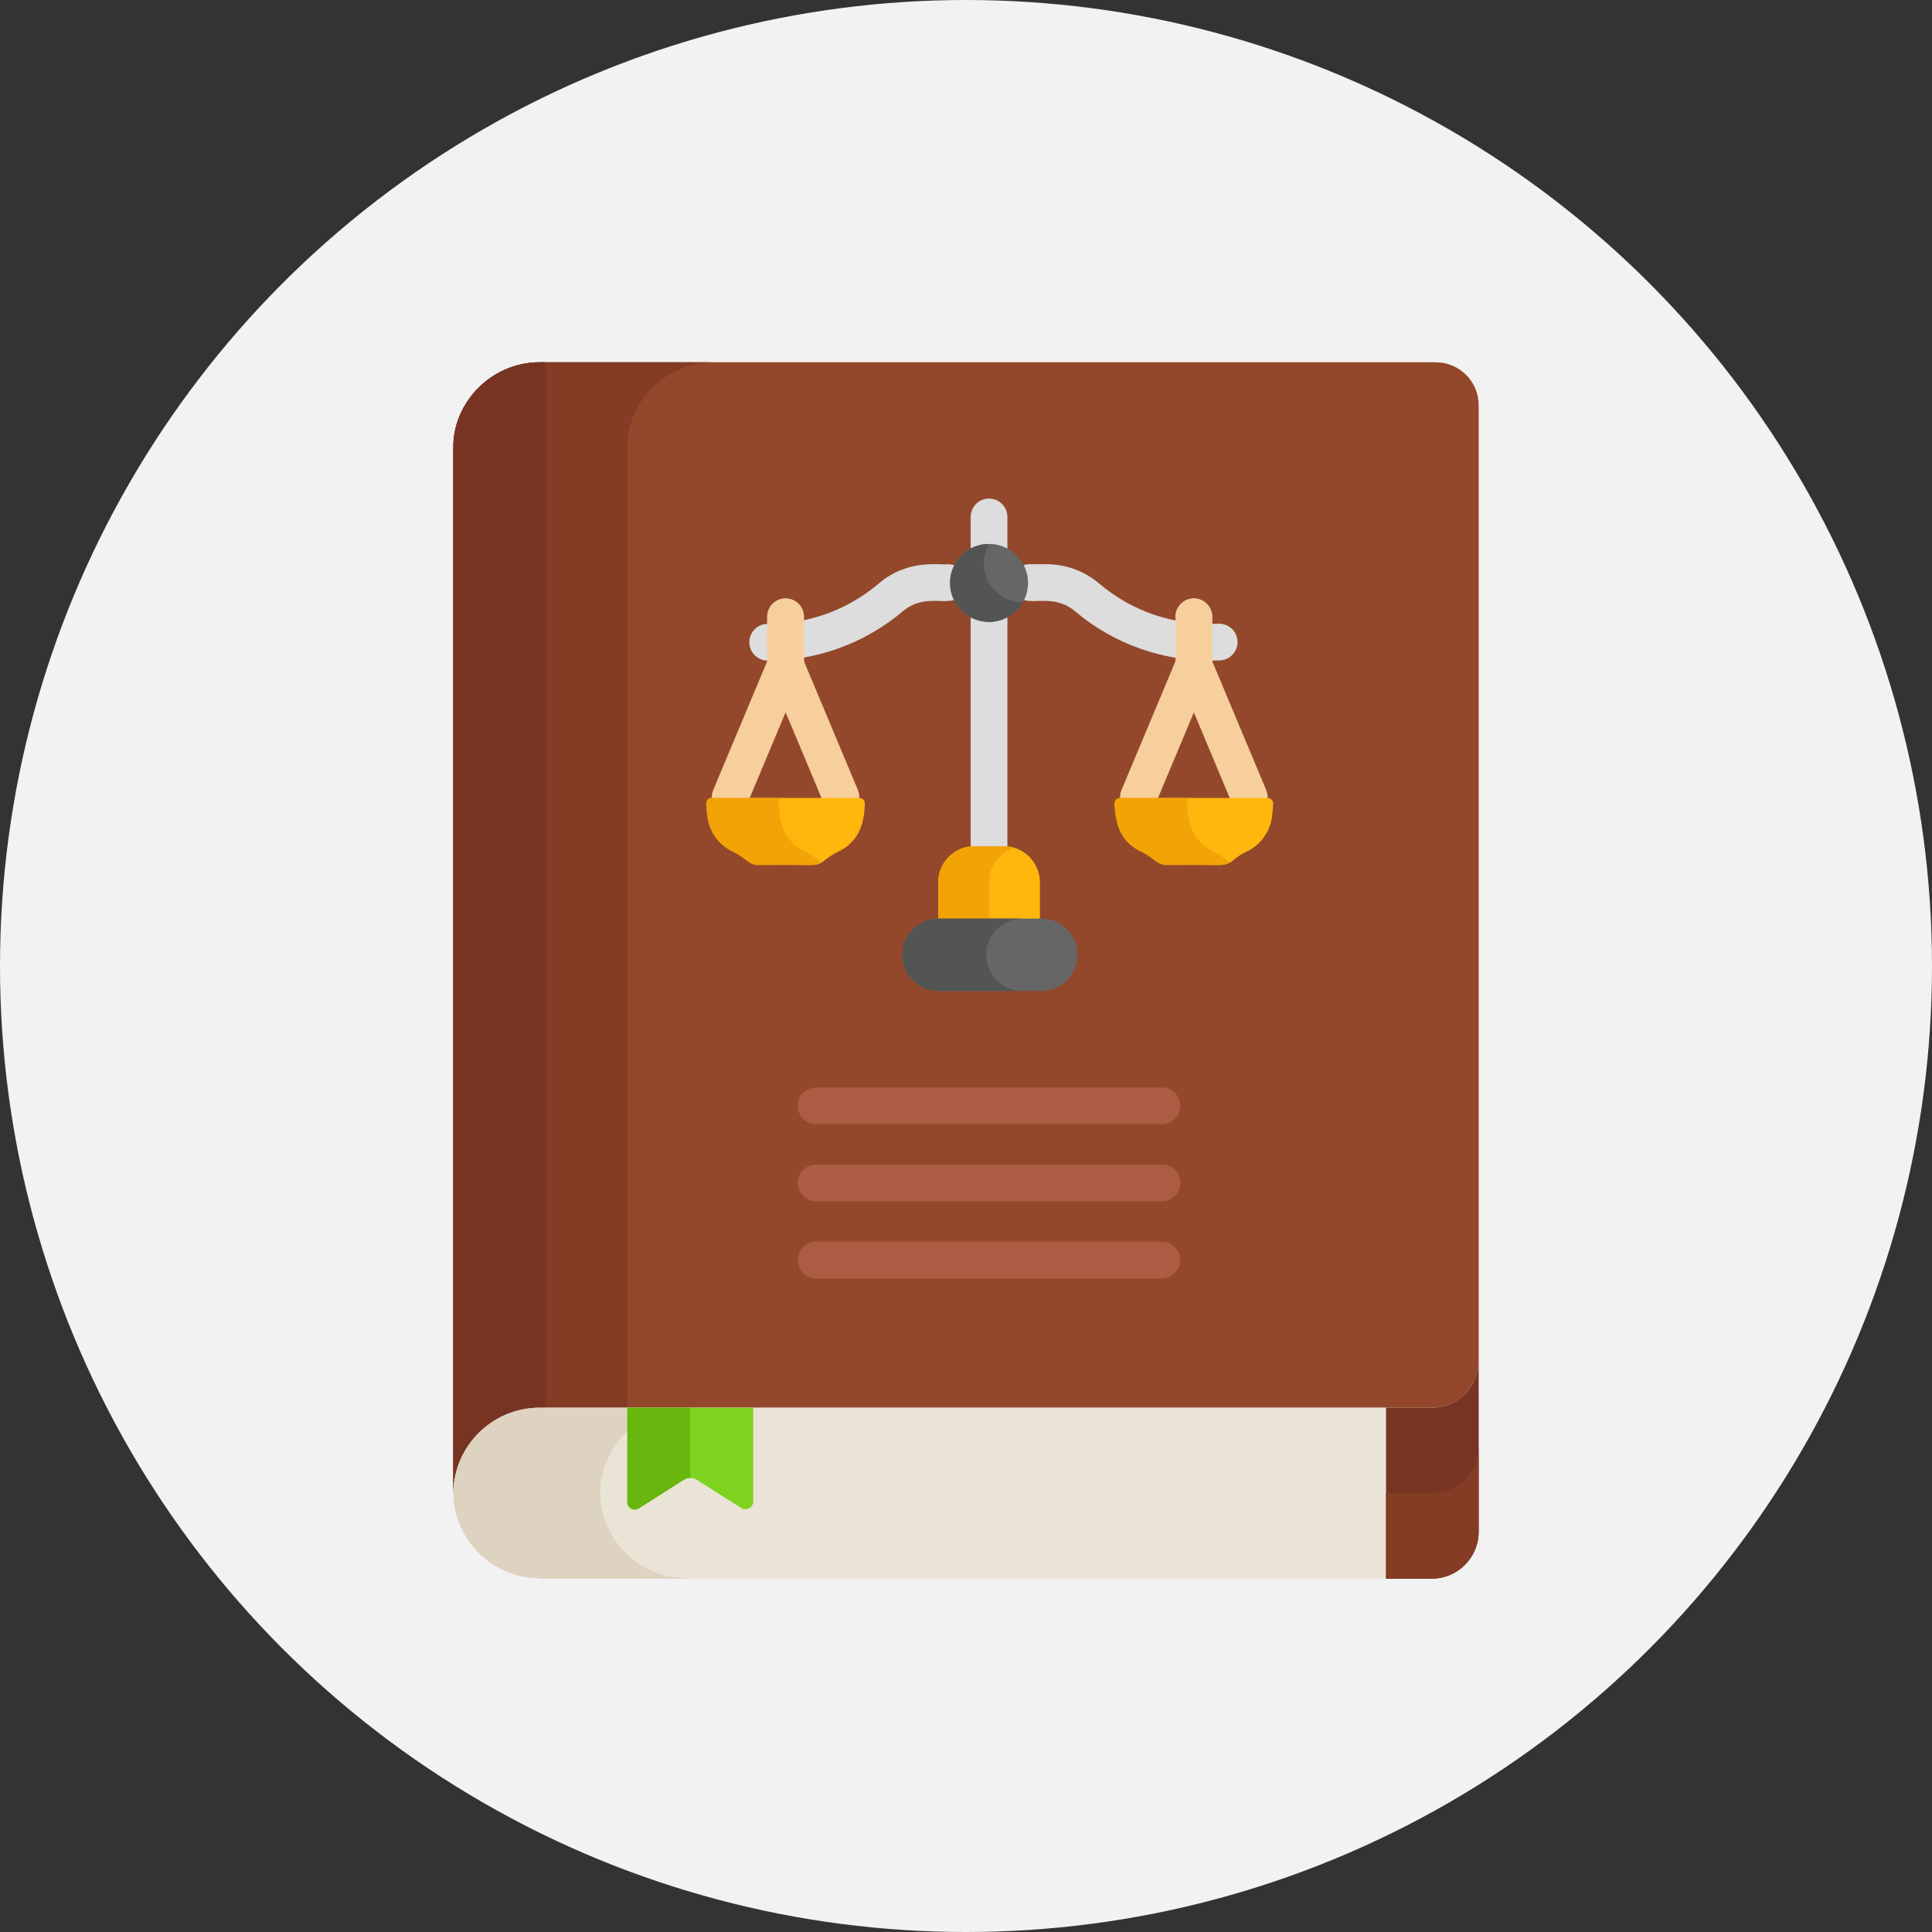 <?xml version="1.0" encoding="UTF-8"?> <svg xmlns="http://www.w3.org/2000/svg" xmlns:xlink="http://www.w3.org/1999/xlink" width="128px" height="128px" viewBox="0 0 128 128"><rect x="0" y="0" width="128" height="128" fill="#333333" stroke="none"/> <!-- Generator: Sketch 51.2 (57519) - http://www.bohemiancoding.com/sketch --> <title>Group 2</title> <desc>Created with Sketch.</desc> <defs></defs> <g id="Page-1" stroke="none" stroke-width="1" fill="none" fill-rule="evenodd"> <g id="Group-2" fill-rule="nonzero"> <circle id="Oval" fill="#F2F2F2" cx="64" cy="64" r="64"></circle> <path d="M35.76,24 C32.514,24 29.991,26.712 30.034,29.664 L30.033,29.664 L30.033,98.912 C30.077,95.786 32.623,93.265 35.76,93.265 L35.76,93.265 C38.063,93.265 97.369,93.265 94.857,93.265 C96.574,93.265 97.967,91.873 97.967,90.155 C97.967,89.391 97.967,26.134 97.967,26.847 C97.967,25.275 96.692,24 95.12,24 C71.058,24 62.626,24 35.76,24 Z" id="Shape" fill="#93482B"></path> <path d="M41.563,29.664 L41.563,29.664 C41.521,26.722 44.031,24 47.289,24 C44.828,24 38.22,24 35.76,24 C32.511,24 29.992,26.714 30.034,29.664 L30.033,29.664 L30.033,98.912 C30.077,95.786 32.623,93.265 35.76,93.265 L35.761,93.265 L41.563,93.265 L41.563,29.664 Z" id="Shape" fill="#843C25"></path> <path d="M36.152,24 C36.135,24 35.736,24 35.76,24 C32.514,24 29.991,26.712 30.034,29.664 L30.033,29.664 L30.033,98.912 C30.077,95.786 32.623,93.265 35.76,93.265 L35.761,93.265 L36.152,93.265 L36.152,24 Z" id="Shape" fill="#773423"></path> <g id="Group" transform="translate(49.519, 37.222)" fill="#DDDDDD"> <path d="M21.712,3.279 C20.599,2.333 19.364,2.656 18.709,2.592 C18.025,2.592 17.464,2.026 17.493,1.32 C17.521,0.628 18.126,0.085 18.838,0.159 L19.814,0.159 C21.093,0.159 22.327,0.609 23.288,1.426 C25.491,3.299 28.249,4.232 31.202,4.1 C31.875,4.075 32.441,4.591 32.47,5.262 C32.5,5.933 31.98,6.501 31.309,6.53 C27.588,6.694 24.215,5.407 21.712,3.279 Z" id="Shape"></path> <path d="M1.342,6.545 C0.671,6.545 0.126,6.001 0.126,5.329 C0.126,4.657 0.671,4.113 1.342,4.113 C4.824,4.113 7.273,2.652 8.714,1.427 C10.638,-0.21 12.721,0.231 13.293,0.16 C13.965,0.16 14.509,0.704 14.509,1.376 C14.509,2.048 13.965,2.592 13.293,2.592 C12.62,2.659 11.407,2.33 10.289,3.28 C8.855,4.5 5.786,6.545 1.342,6.545 Z" id="Shape"></path> </g> <g id="Group" transform="translate(47.157, 39.583)" fill="#F7CF9C"> <path d="M28.269,14.44 C27.407,14.44 26.811,13.558 27.148,12.754 L30.723,4.221 L30.723,1.281 C30.723,0.609 31.268,0.065 31.94,0.065 C32.611,0.065 33.156,0.609 33.156,1.281 C33.126,4.499 33.226,4.543 33.061,4.936 L29.392,13.694 C29.196,14.16 28.744,14.44 28.269,14.44 Z" id="Shape"></path> <path d="M34.487,13.694 L30.818,4.936 C30.653,4.543 30.753,4.507 30.723,1.281 C30.723,0.609 31.268,0.065 31.94,0.065 C32.611,0.065 33.156,0.609 33.156,1.281 L33.156,4.222 L36.731,12.754 C36.991,13.373 36.699,14.086 36.079,14.346 C35.464,14.604 34.748,14.317 34.487,13.694 Z" id="Shape"></path> <path d="M0.749,14.346 C0.13,14.086 -0.162,13.373 0.098,12.754 L3.673,4.222 L3.673,1.282 C3.673,0.61 4.217,0.066 4.889,0.066 C5.561,0.066 6.105,0.61 6.105,1.282 C6.076,4.501 6.175,4.543 6.011,4.937 L2.341,13.694 C2.081,14.316 1.366,14.605 0.749,14.346 Z" id="Shape"></path> <path d="M7.437,13.694 C3.649,4.571 3.673,4.913 3.673,4.467 L3.673,1.282 C3.673,0.61 4.217,0.066 4.889,0.066 C5.561,0.066 6.105,0.61 6.105,1.282 L6.105,4.222 L9.68,12.754 C9.94,13.373 9.648,14.086 9.028,14.346 C8.413,14.604 7.698,14.317 7.437,13.694 Z" id="Shape"></path> </g> <g id="Group" transform="translate(46.685, 52.806)" fill="#FFB70D"> <path d="M35.9,3.617 C36.778,3.203 37.436,2.376 37.584,1.331 C37.649,0.873 37.666,0.433 37.665,0.442 C37.674,0.233 37.506,0.061 37.299,0.061 L27.525,0.061 C27.317,0.061 27.149,0.233 27.158,0.44 C27.217,1.852 27.575,2.97 28.937,3.625 C29.847,4.059 29.939,4.501 30.64,4.501 L34.183,4.501 C34.634,4.501 34.964,4.232 34.964,4.232 C35.242,3.988 35.574,3.771 35.9,3.617 Z" id="Shape"></path> <path d="M8.85,3.617 C9.961,3.093 10.46,2.149 10.579,0.955 C10.604,0.693 10.616,0.415 10.615,0.442 C10.624,0.233 10.456,0.061 10.248,0.061 L0.474,0.061 C0.104,0.061 0.099,0.466 0.108,0.444 C0.121,0.761 0.152,1.084 0.204,1.43 C0.36,2.346 0.941,3.171 1.886,3.625 C2.795,4.058 2.887,4.502 3.59,4.502 L7.133,4.502 C7.84,4.501 7.948,4.042 8.85,3.617 Z" id="Shape"></path> </g> <path d="M53.348,56.423 C52.025,55.798 51.658,54.68 51.583,53.246 C51.574,53.039 51.742,52.867 51.949,52.867 L47.159,52.867 C46.789,52.867 46.784,53.271 46.793,53.25 C46.807,53.593 46.841,53.917 46.89,54.235 C47.045,55.154 47.629,55.978 48.572,56.43 C49.481,56.865 49.571,57.307 50.275,57.307 C53.633,57.23 53.87,57.453 54.441,57.138 C54.196,57.002 53.976,56.718 53.348,56.423 Z" id="Shape" fill="#F2A306"></path> <path d="M35.76,93.265 C32.623,93.265 30.077,95.786 30.033,98.912 C30.077,102.038 32.623,104.56 35.76,104.56 L35.76,104.593 C38.809,104.593 88.924,104.593 91.828,104.593 L91.828,93.265 C88.611,93.265 39.173,93.265 35.76,93.265 Z" id="Shape" fill="#EAE4D6"></path> <path d="M39.763,98.912 C39.807,95.786 42.353,93.265 45.49,93.265 C44.29,93.265 36.873,93.265 35.76,93.265 C32.623,93.265 30.077,95.786 30.033,98.912 C30.077,102.038 32.623,104.56 35.76,104.56 L35.76,104.593 L45.49,104.593 L45.49,104.56 C42.353,104.56 39.807,102.038 39.763,98.912 Z" id="Shape" fill="#DDD3C0"></path> <path d="M94.857,93.265 C94.258,93.265 92.424,93.265 91.828,93.265 L91.828,104.593 C92.423,104.593 94.251,104.593 94.851,104.593 C96.572,104.593 97.967,103.198 97.967,101.477 L97.967,90.155 C97.967,91.873 96.575,93.265 94.857,93.265 Z" id="Shape" fill="#773423"></path> <path d="M94.851,98.912 C94.251,98.912 92.423,98.912 91.828,98.912 L91.828,104.593 C92.423,104.593 94.251,104.593 94.851,104.593 C96.572,104.593 97.967,103.198 97.967,101.477 L97.967,95.797 C97.967,97.517 96.572,98.912 94.851,98.912 Z" id="Shape" fill="#843C25"></path> <g id="Group" transform="translate(52.824, 72.009)" fill="#AD5C44"> <path d="M24.158,2.472 L1.249,2.472 C0.577,2.472 0.032,1.928 0.032,1.256 C0.032,0.584 0.577,0.04 1.249,0.04 L24.158,0.04 C24.829,0.04 25.374,0.584 25.374,1.256 C25.374,1.928 24.829,2.472 24.158,2.472 Z" id="Shape"></path> <path d="M24.158,7.58 L1.249,7.58 C0.577,7.58 0.032,7.036 0.032,6.364 C0.032,5.692 0.577,5.148 1.249,5.148 L24.158,5.148 C24.829,5.148 25.374,5.692 25.374,6.364 C25.374,7.036 24.829,7.58 24.158,7.58 Z" id="Shape"></path> <path d="M24.158,12.689 L1.249,12.689 C0.577,12.689 0.032,12.144 0.032,11.472 C0.032,10.801 0.577,10.256 1.249,10.256 L24.158,10.256 C24.829,10.256 25.374,10.801 25.374,11.472 C25.374,12.144 24.829,12.689 24.158,12.689 Z" id="Shape"></path> </g> <path d="M41.563,93.265 L41.563,99.526 C41.563,99.911 41.987,100.144 42.312,99.938 L45.287,98.048 C45.559,97.875 45.906,97.875 46.178,98.048 L49.112,99.911 C49.454,100.129 49.903,99.883 49.903,99.477 L49.903,93.265 L41.563,93.265 L41.563,93.265 Z" id="Shape" fill="#7ED321"></path> <path d="M45.733,93.265 L41.563,93.265 L41.563,99.526 C41.563,99.911 41.987,100.144 42.312,99.938 C45.361,98.052 45.307,97.919 45.732,97.919 L45.732,93.265 L45.733,93.265 Z" id="Shape" fill="#68B60E"></path> <path d="M65.527,57.279 C64.855,57.279 64.311,56.734 64.311,56.062 L64.311,34.248 C64.311,33.576 64.855,33.032 65.527,33.032 C66.199,33.032 66.743,33.576 66.743,34.248 L66.743,56.062 C66.743,56.734 66.199,57.279 65.527,57.279 Z" id="Shape" fill="#DDDDDD"></path> <circle id="Oval" fill="#666666" cx="65.527" cy="38.62" r="2.583"></circle> <path d="M65.528,36.04 C63.559,36.037 62.291,38.18 63.29,39.912 C64.004,41.147 65.583,41.57 66.818,40.857 C67.226,40.621 67.543,40.29 67.763,39.91 C65.776,39.907 64.536,37.765 65.528,36.04 Z" id="Shape" fill="#535454"></path> <path d="M66.499,56.062 L64.555,56.062 C63.231,56.062 62.157,57.136 62.157,58.461 L62.157,61.196 L68.897,61.196 L68.897,58.461 C68.898,57.136 67.824,56.062 66.499,56.062 Z" id="Shape" fill="#FFB70D"></path> <path d="M67.212,56.17 C66.643,55.993 66.343,56.09 64.555,56.062 C63.231,56.062 62.157,57.136 62.157,58.461 L62.157,61.196 L65.527,61.196 L65.527,58.461 C65.527,57.385 66.236,56.474 67.212,56.17 Z" id="Shape" fill="#F2A306"></path> <path d="M71.382,63.258 C71.382,61.933 70.308,60.859 68.983,60.859 L62.175,60.859 C60.85,60.859 59.776,61.933 59.776,63.258 C59.776,64.583 60.85,65.657 62.175,65.657 L68.983,65.657 C70.308,65.657 71.382,64.583 71.382,63.258 Z" id="Shape" fill="#666666"></path> <path d="M65.339,63.258 C65.339,61.933 66.413,60.859 67.738,60.859 L62.175,60.859 C60.85,60.859 59.776,61.933 59.776,63.258 C59.776,64.583 60.85,65.657 62.175,65.657 L67.738,65.657 C66.413,65.657 65.339,64.583 65.339,63.258 Z" id="Shape" fill="#535454"></path> <path d="M80.412,56.43 C79.089,55.796 78.711,54.722 78.633,53.246 C78.624,53.038 78.792,52.866 79,52.866 L74.21,52.866 C74.002,52.866 73.835,53.038 73.843,53.246 C73.913,54.584 74.195,55.745 75.622,56.43 C76.531,56.864 76.626,57.307 77.326,57.307 C80.683,57.23 80.92,57.453 81.492,57.138 C81.238,56.998 81.053,56.736 80.412,56.43 Z" id="Shape" fill="#F2A306"></path> </g> </g> </svg> 